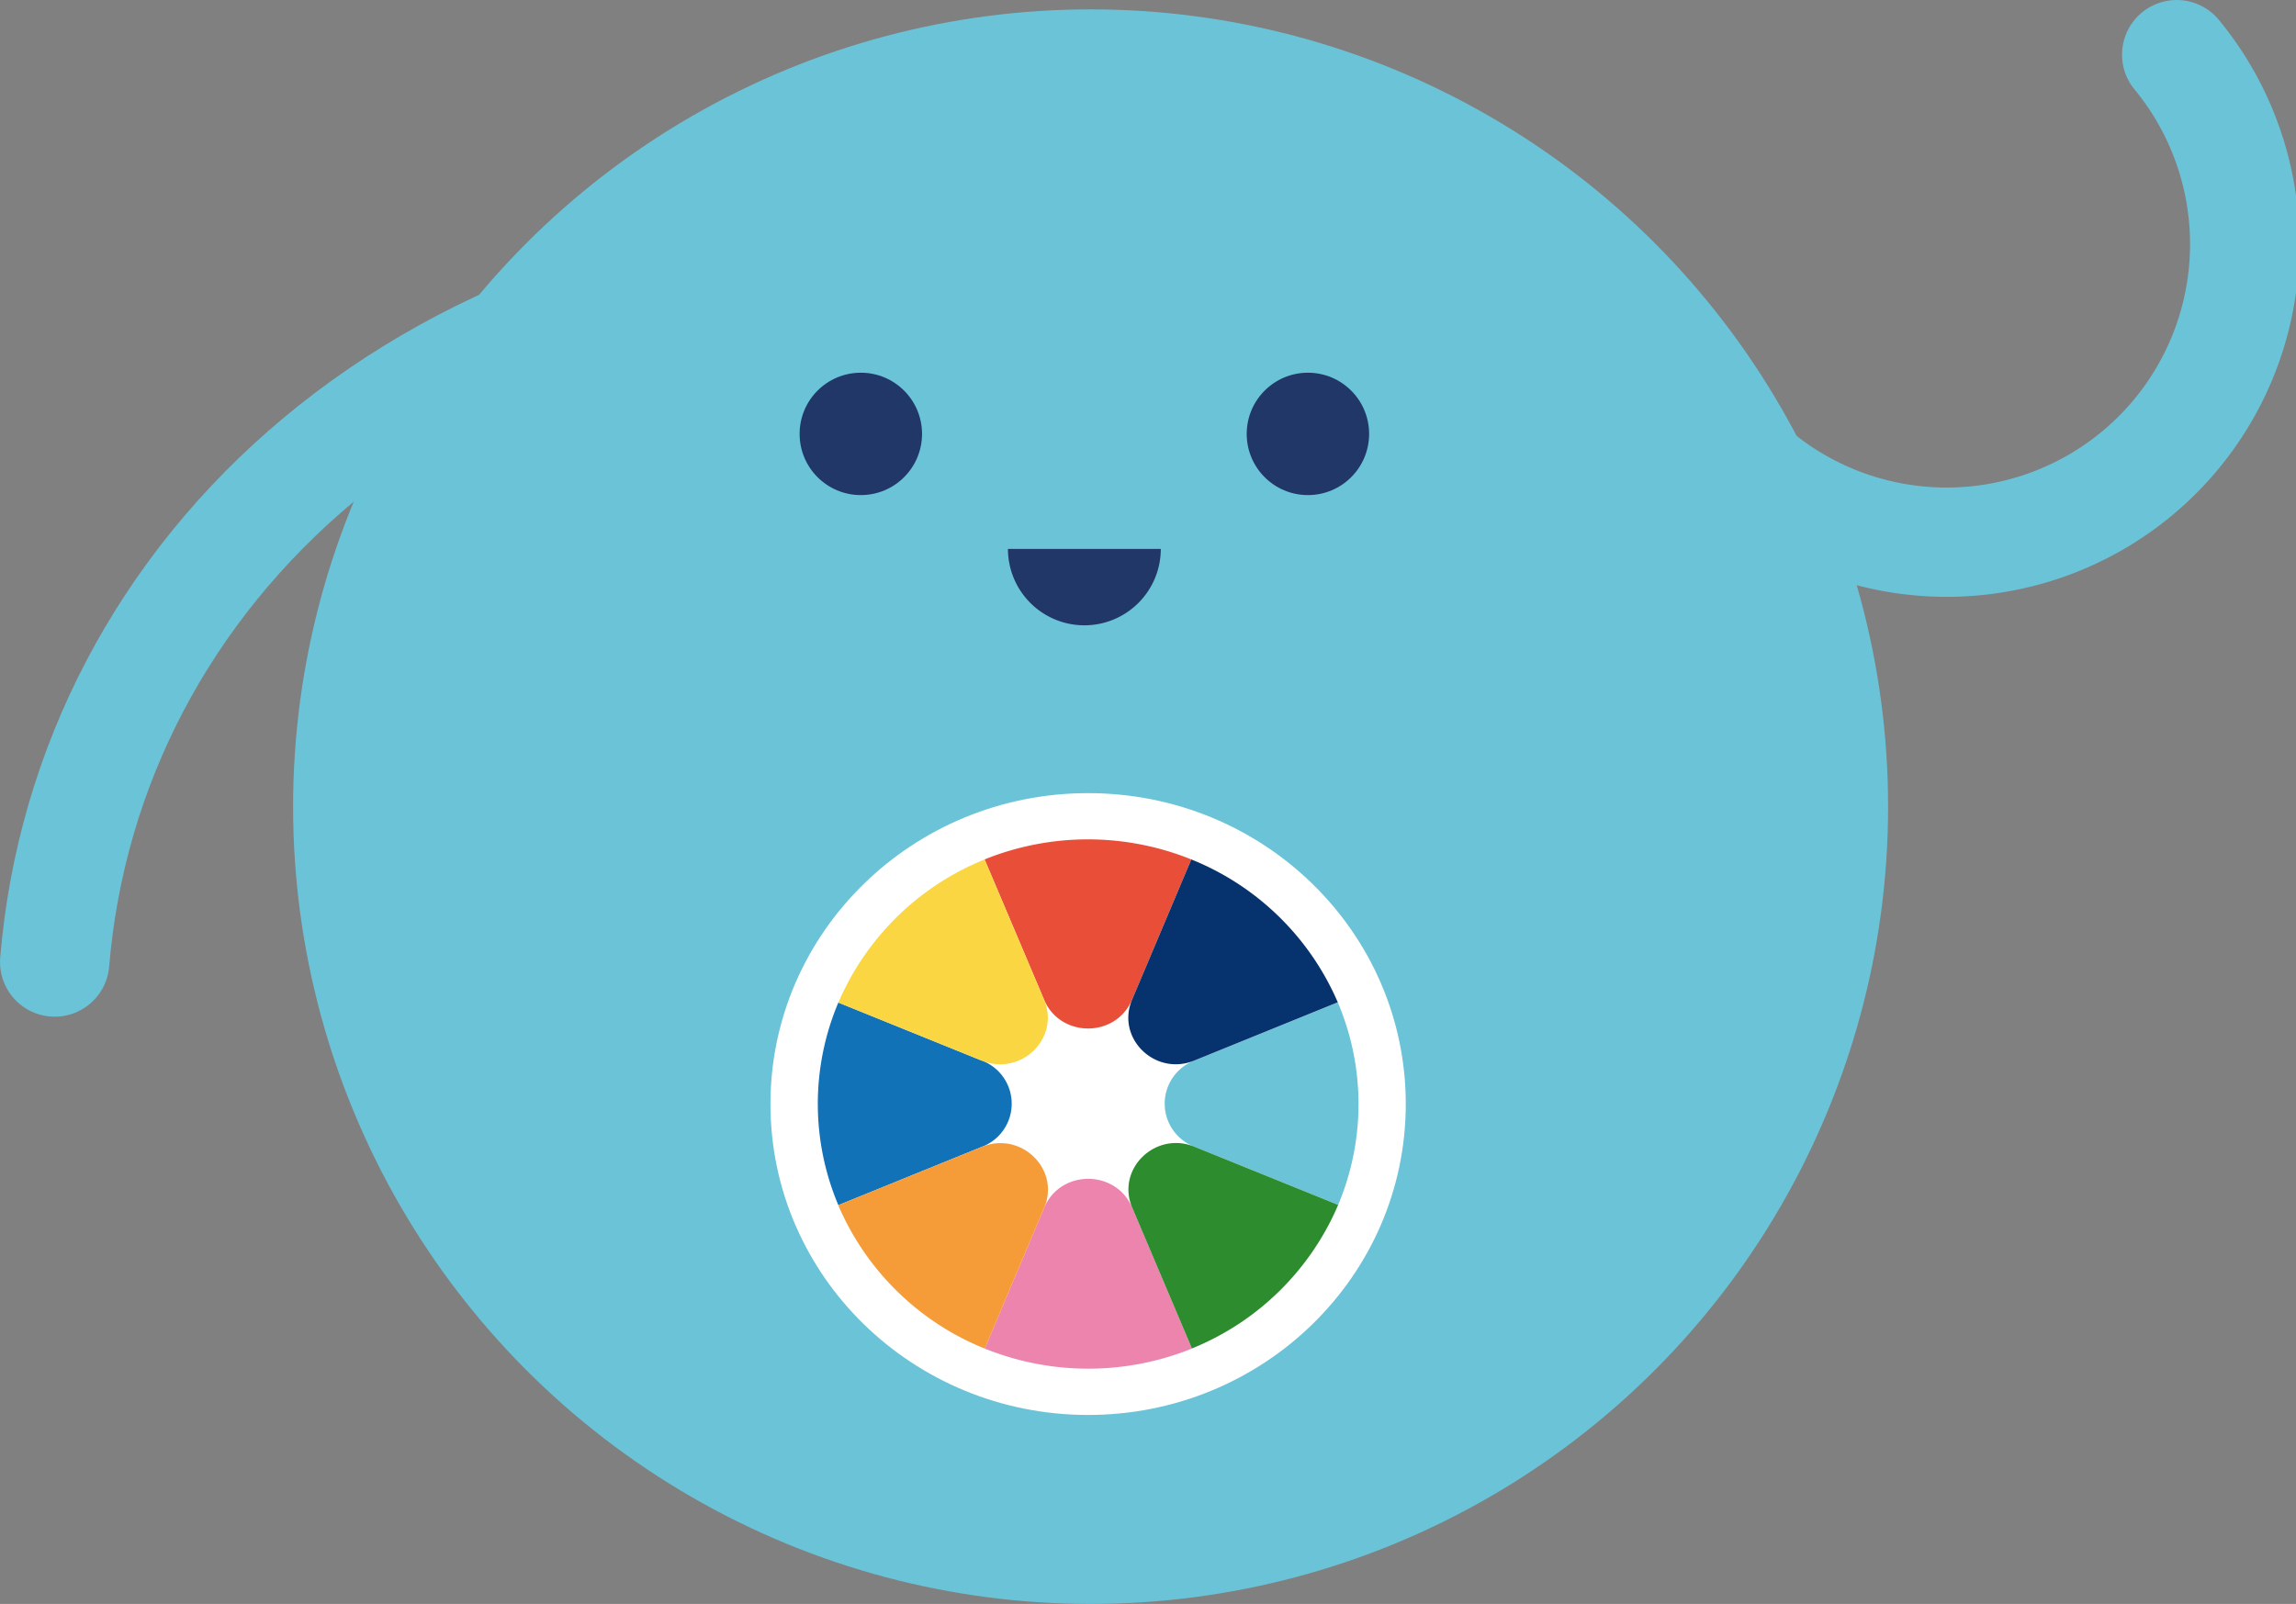 <?xml version="1.0"?>
<svg xmlns="http://www.w3.org/2000/svg" width="597.56" height="417.56" viewBox="0 0 597.56 417.56"><rect x="0" y="0" width="597.56" height="417.56" fill="#808080" stroke="none"/><defs><style>.cls-1{fill:none;stroke:#6bc3d8;stroke-linecap:round;stroke-miterlimit:10;stroke-width:28.45px;}.cls-2{fill:#6bc3d8;}.cls-3{fill:#fff;}.cls-4{fill:#e94f38;}.cls-5{fill:#ec84ae;}.cls-6{fill:#1272b7;}.cls-7{fill:#f9d642;}.cls-8{fill:#2d8c2d;}.cls-9{fill:#f59c38;}.cls-10{fill:#06326e;}.cls-11{fill:#203767;}</style></defs><g id="_-" data-name="-"><path class="cls-1" d="M566.51,14.23A77.59,77.59,0,1,1,445,110.71"/><path class="cls-1" d="M246,66.53C111.59,64.92,22.71,148.7,14.23,250.45"/><circle class="cls-2" cx="283.84" cy="210" r="207.56"/><path class="cls-3" d="M283.2,368.36c45.66,0,82.67-36.23,82.67-80.94s-37-80.94-82.67-80.94-82.68,36.24-82.68,80.94,37,80.94,82.68,80.94"/><path class="cls-4" d="M294.63,260.26l15.42-36.52a71.86,71.86,0,0,0-53.8,0l15.48,36.51c4.23,10,18.68,10,22.9,0"/><path class="cls-5" d="M310.21,351.05l-15.54-36.66c-4.24-10-18.68-10-22.9,0l-15.49,36.68a71.94,71.94,0,0,0,53.93,0"/><path class="cls-6" d="M255.55,276.14,218.19,261a67.72,67.72,0,0,0,0,52.74l37.4-15.2a12,12,0,0,0,0-22.42"/><path class="cls-2" d="M310.85,298.52l37.42,15.15a67.64,67.64,0,0,0-.1-52.73l-37.34,15.17a12,12,0,0,0,0,22.41"/><path class="cls-7" d="M218.19,261l37.36,15.12c10.2,4.13,20.41-5.88,16.18-15.86l-15.47-36.51A69.88,69.88,0,0,0,218.19,261"/><path class="cls-8" d="M294.67,314.39h0l15.54,36.66a69.9,69.9,0,0,0,38.06-37.38l-37.42-15.15c-10.21-4.13-20.42,5.88-16.18,15.87"/><path class="cls-9" d="M255.56,298.56l-37.4,15.19a69.89,69.89,0,0,0,38.12,37.33l15.49-36.67c4.22-10-6-20-16.21-15.85"/><path class="cls-10" d="M310.05,223.74l-15.42,36.52c-4.22,10,6,20,16.2,15.84l37.34-15.17a69.87,69.87,0,0,0-38.12-37.19"/><path class="cls-11" d="M282.22,162.79a19.89,19.89,0,0,0,19.89-19.89H262.33A19.9,19.9,0,0,0,282.22,162.79Z"/><circle class="cls-11" cx="224.04" cy="112.96" r="15.93"/><circle class="cls-11" cx="340.4" cy="112.96" r="15.93"/></g></svg>